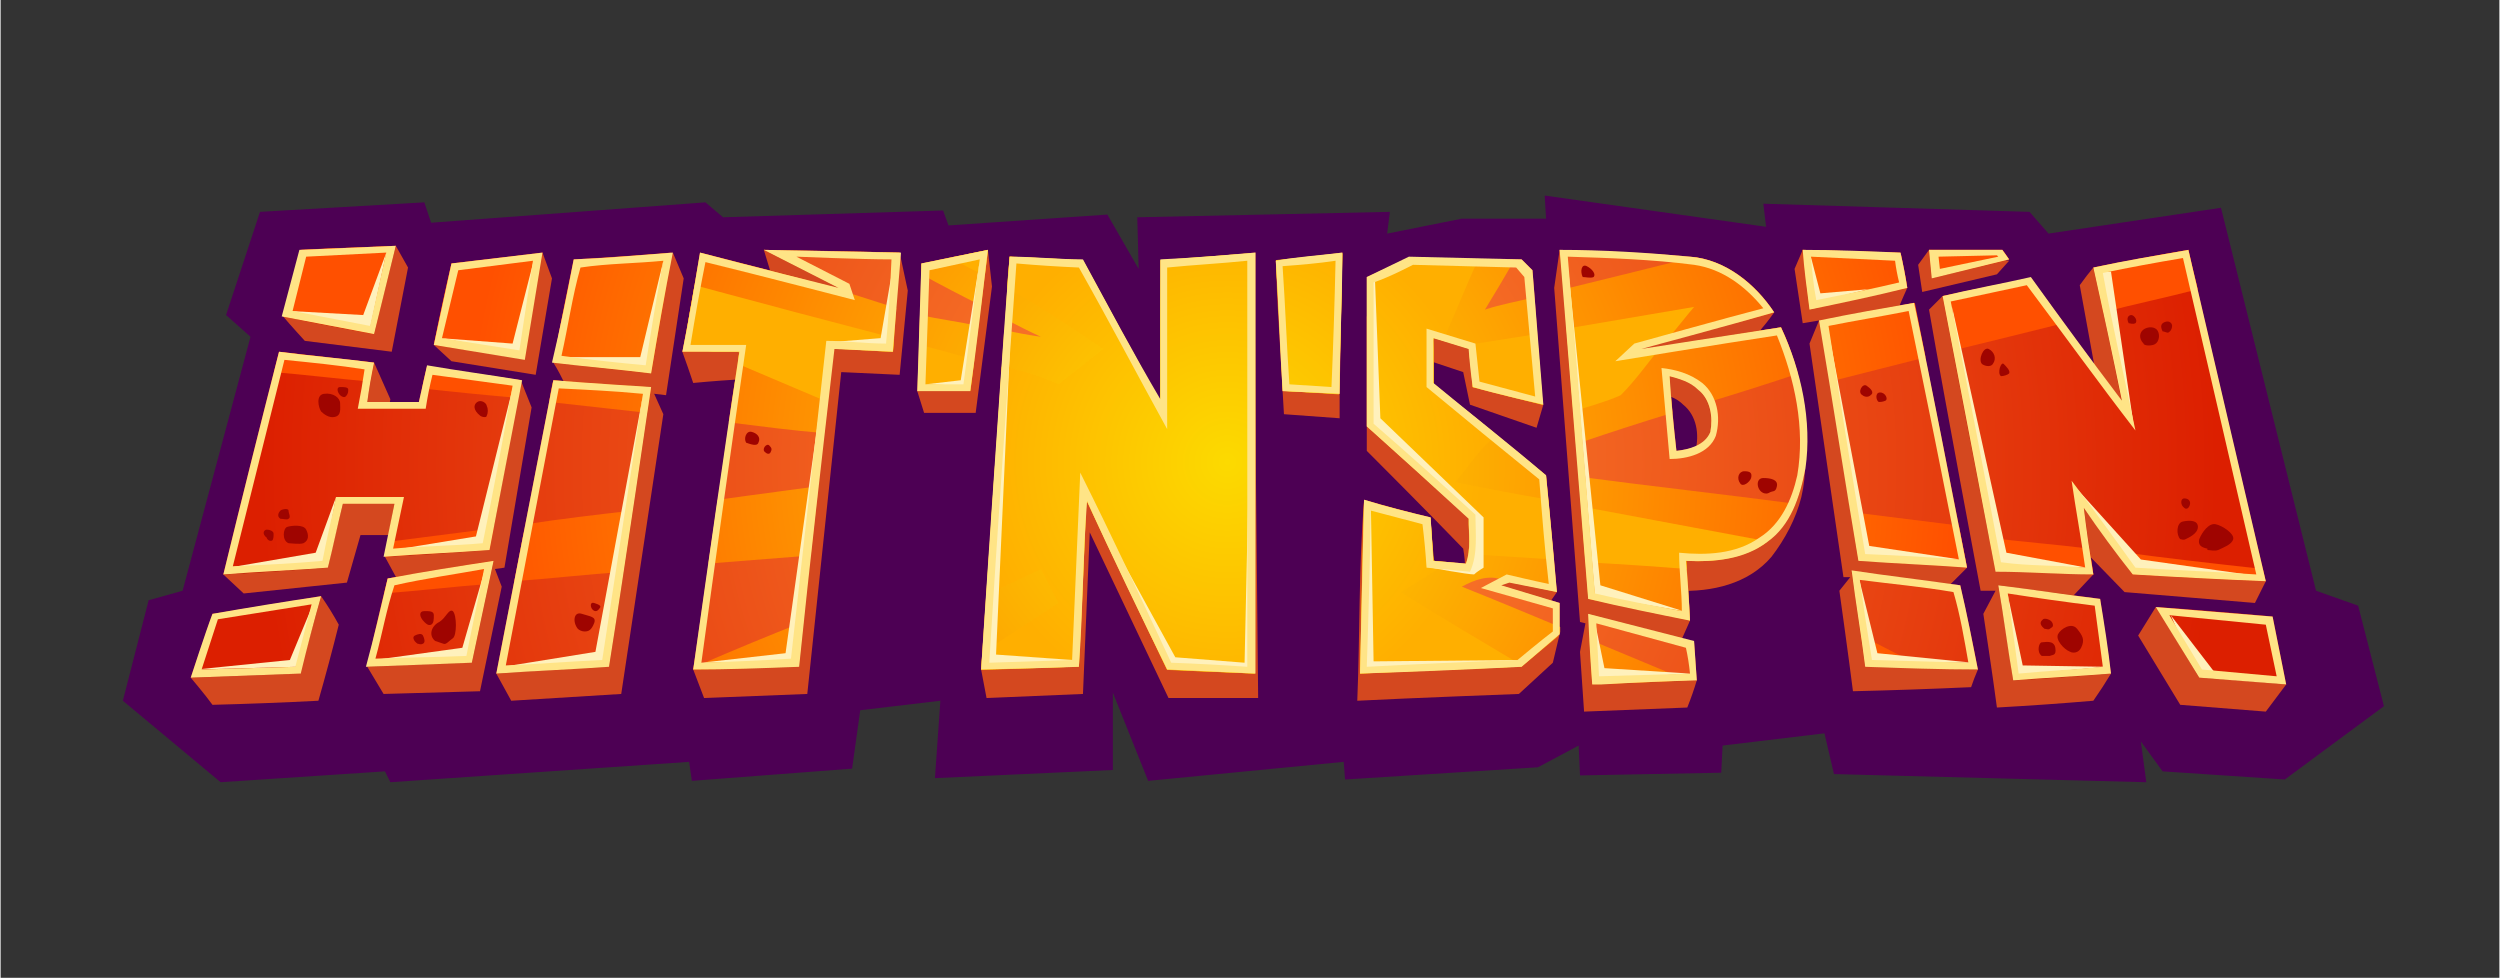 <?xml version="1.0" encoding="UTF-8"?> <svg xmlns="http://www.w3.org/2000/svg" version="1.2" viewBox="0 0 184 72" width="450" height="176"><rect x="0" y="0" width="184" height="72" fill="#333333" stroke="none"/><title>logo-web-svg</title><defs><clipPath id="cp1"><path d="m28.68 18.21l0.38-0.1 0.95 1.55-1.24 6.26-6.36-0.83c0 0-1.1-1.19-1.65-1.78 2.68-1.76 5.33-3.21 7.92-5.1zm27.52 0.19l10.04 0.23 0.53 2.8-0.53 6.21-4.31-0.25-2.53 23.73-7.6 0.25-0.83-2.03c0 0 2.8-14.47 4.12-21.44q-2.02 0.14-4.05 0.26-0.41-1.12-0.82-2.25 1.05-2.31 2.09-4.63c3.23 0.76 6.43 1.58 9.67 2.28-1.63-1.03-5.04-2.85-5.04-2.85zm16.5 0l0.27 2.73-1.16 9.31h-3.8l-0.47-1.66zm42.14-0.03c0 0 6.68 3.05 10.33 3.36q2.78 0.4 5.43 1.32c-0.72 0.91-1.48 1.8-2.32 2.61 0.71 0.39 1.55 0.6 2.16 1.16 1.98 2.77 2.93 6.39 2.12 9.74-0.4 1.62-1.15 3.16-2.2 4.45-1.69 1.95-4.4 2.57-6.87 2.49q0.46 1.09 0.91 2.19-0.39 0.92-0.78 1.83-2.46-0.63-4.92-1.24 3.1 1.92 6.22 3.84-0.34 1.01-0.67 2.02c-2.54 0.09-7.61 0.26-7.61 0.26l-0.3-4.43 0.36-2.05-0.41-0.1-1.94-24.59zm7.39 10.53q0.1 2.84 0.26 5.68c0.92-0.16 2.07-0.39 2.42-1.39 0.3-1.2 0.07-2.65-0.9-3.49-0.5-0.45-1.16-0.62-1.78-0.8zm10.44-10.53l7.76 2.86c0 0-0.49 1.05-0.75 1.58-1.89 0.25-3.78 0.56-5.67 0.82 3.59 6.06 10.81 18.16 10.81 18.16l-1.29 1.3c0 0-4.19-0.44-6.4-0.58q4.23 3.42 8.47 6.83-0.26 0.65-0.52 1.29-4.34 0.12-8.68 0.23c-0.3-2.35-1.01-7.38-1.01-7.38l0.78-0.97h-0.49l-2.52-17.18 0.77-1.68-1.25 0.18-0.58-4.06zm9.31 0l5.93 0.78-0.89 1c0 0-3.83 0.96-5.54 1.35-0.09-0.68-0.26-2.04-0.26-2.04zm-110.1 7.03l8.04-6.8 0.68 1.95-1.16 7.03-6.28-0.98zm8.79 1.3c2.93-2.68 8.81-8.08 8.81-8.08l0.82 1.94-1.26 8.58c0 0-0.34-0.04-0.88-0.1l-0.25-0.52c0 0-0.1 0.19-0.25 0.46-1.64-0.19-4.37-0.49-6-0.58q-0.49-0.85-0.99-1.7zm112.46-5.7q0.5-0.66 1-1.32c4.22 7.72 12.67 23.17 12.67 23.17l-0.78 1.55-9.57-0.78-3.59-3.62 1.27 2.32-1.58 1.66c0 0-3.17-0.39-4.92-0.45q3.9 3.04 7.79 6.07-0.64 1.03-1.29 2.05-3.54 0.24-7.08 0.5c-0.33-2.31-1.01-6.91-1.01-6.91l0.89-1.71-1.15-0.07c0 0-2.53-13.78-3.8-20.67q0.52-0.52 1.04-1.03 6.07 5.12 12.14 10.24-1.01-5.5-2.03-11zm-78.52 0.55l5.31 0.25 5.58 10.19v-10.19l6.84-0.5 0.28 30.13-6.62-0.04-5.82-12.22-0.51 11.96-7.09 0.25-0.38-2.04c0 0 0.72-2.96 0.82-4.38 0.52-7.81 1.59-23.41 1.59-23.41zm19.4 0.35l-0.1-2.71 4.66 9.86v1.76l-4.05-0.26zm6.62 1.39l2.86-1.71c0 0 5.4 0.16 8.1 0.22 0.61 2.51 2 8.03 2 8.03l-0.48 1.65-4.95-1.65-0.44-2.42-2.37-0.8c0 0-0.24 3.08 0 4.16 2.52 2.15 5.13 4.2 7.68 6.32 0.27 0.17 0.39 0.46 0.43 0.77 0.37 1.92 1.13 5.76 1.13 5.76l-0.91 1.33c0 0-2.48 0.1-3.38 0.21 1.51 0.55 4.54 1.59 4.54 1.59l-0.51 2.07-2.49 2.28c0 0-8.05 0.35-11.9 0.54 0.16-4.93 0.05-9.87 0.43-14.78q2.33 1.78 4.64 3.58c0.09 0.99 0.11 2 0.26 2.99 0.75 0.2 1.54 0.21 2.32 0.3 0.27-1.08 0.27-2.24 0.13-3.34-2.32-2.43-7.09-7.18-7.09-7.18zm-84.26 19.03l11.14-15.61 1.2 2.68c0 0-0.31 1.74-0.46 2.61 1.14-0.01 2.26 0.02 3.39 0 0.45 0.05 0.81-0.25 1.17-0.46 1.83-1.19 5.53-3.53 5.53-3.53l0.81 2.01-2.03 11.81-0.68 0.05 0.48 1.32c0 0-1.12 5.35-1.58 7.67q-3.54 0.14-7.09 0.26-0.64-1.02-1.28-2.04c2.81-2.37 5.64-4.72 8.44-7.1-1.96 0.4-5.89 1.24-5.89 1.24l-1.26-2.21 2.01-1.61h-3.79l-1.01 3.54-7.6 0.77zm31.29-13.34q0.27 0.03 0.49 0.06l0.69 1.47-3.11 20.62-8.11 0.51-1.09-2.03c0 0 6.8-12.6 10.2-18.9 0.23-0.44 0.65-1.23 0.93-1.73zm-33.61 20.9c0 0 6.37-4 9.56-6q0.67 1.07 1.35 2.14-0.76 2.81-1.51 5.61-3.93 0.14-7.86 0.27c-0.51-0.68-1.54-2.02-1.54-2.02zm143.38-3.09l1.32-2.13c0 0 4.79 2.77 7.03 4.15 0.84 0.51 2.28 1.32 2.28 1.32l0.29 0.25-1.55 2.02-6.34-0.51z"></path></clipPath><radialGradient id="g1" cx="0" cy="0" r="1" gradientUnits="userSpaceOnUse" gradientTransform="matrix(-72.109,.065,-0.065,-72.109,91.189,34.243)"><stop offset="0" stop-color="#ff8b34"></stop><stop offset="1" stop-color="#dc1f00"></stop></radialGradient><radialGradient id="g2" cx="0" cy="0" r="1" gradientUnits="userSpaceOnUse" gradientTransform="matrix(-72.109,.065,-0.065,-72.109,91.189,34.243)"><stop offset="0" stop-color="#ff8b34"></stop><stop offset="1" stop-color="#dc1f00"></stop></radialGradient><radialGradient id="g3" cx="0" cy="0" r="1" gradientUnits="userSpaceOnUse" gradientTransform="matrix(-72.109,.065,-0.065,-72.109,91.189,34.243)"><stop offset="0" stop-color="#ff8b34"></stop><stop offset="1" stop-color="#dc1f00"></stop></radialGradient><radialGradient id="g4" cx="0" cy="0" r="1" gradientUnits="userSpaceOnUse" gradientTransform="matrix(-72.109,.065,-0.065,-72.109,91.189,34.243)"><stop offset="0" stop-color="#ff8b34"></stop><stop offset="1" stop-color="#dc1f00"></stop></radialGradient><radialGradient id="g5" cx="0" cy="0" r="1" gradientUnits="userSpaceOnUse" gradientTransform="matrix(-72.109,.065,-0.065,-72.109,91.189,34.243)"><stop offset="0" stop-color="#ff8b34"></stop><stop offset="1" stop-color="#dc1f00"></stop></radialGradient><radialGradient id="g6" cx="0" cy="0" r="1" gradientUnits="userSpaceOnUse" gradientTransform="matrix(-72.109,.065,-0.065,-72.109,91.189,34.243)"><stop offset="0" stop-color="#ff8b34"></stop><stop offset="1" stop-color="#dc1f00"></stop></radialGradient><radialGradient id="g7" cx="0" cy="0" r="1" gradientUnits="userSpaceOnUse" gradientTransform="matrix(-72.109,.065,-0.065,-72.109,91.189,34.243)"><stop offset="0" stop-color="#ff8b34"></stop><stop offset="1" stop-color="#dc1f00"></stop></radialGradient><radialGradient id="g8" cx="0" cy="0" r="1" gradientUnits="userSpaceOnUse" gradientTransform="matrix(-72.109,.065,-0.065,-72.109,91.189,34.243)"><stop offset="0" stop-color="#ff8b34"></stop><stop offset="1" stop-color="#dc1f00"></stop></radialGradient><radialGradient id="g9" cx="0" cy="0" r="1" gradientUnits="userSpaceOnUse" gradientTransform="matrix(-72.109,.065,-0.065,-72.109,91.189,34.243)"><stop offset="0" stop-color="#ff8b34"></stop><stop offset="1" stop-color="#dc1f00"></stop></radialGradient><radialGradient id="g10" cx="0" cy="0" r="1" gradientUnits="userSpaceOnUse" gradientTransform="matrix(-72.109,.065,-0.065,-72.109,91.189,34.243)"><stop offset="0" stop-color="#ff8b34"></stop><stop offset="1" stop-color="#dc1f00"></stop></radialGradient><radialGradient id="g11" cx="0" cy="0" r="1" gradientUnits="userSpaceOnUse" gradientTransform="matrix(-72.109,.065,-0.065,-72.109,91.189,34.243)"><stop offset="0" stop-color="#ff8b34"></stop><stop offset="1" stop-color="#dc1f00"></stop></radialGradient><radialGradient id="g12" cx="0" cy="0" r="1" gradientUnits="userSpaceOnUse" gradientTransform="matrix(-72.109,.065,-0.065,-72.109,91.189,34.243)"><stop offset="0" stop-color="#ff8b34"></stop><stop offset="1" stop-color="#dc1f00"></stop></radialGradient><radialGradient id="g13" cx="0" cy="0" r="1" gradientUnits="userSpaceOnUse" gradientTransform="matrix(-72.109,.065,-0.065,-72.109,91.189,34.243)"><stop offset="0" stop-color="#ff8b34"></stop><stop offset="1" stop-color="#dc1f00"></stop></radialGradient><radialGradient id="g14" cx="0" cy="0" r="1" gradientUnits="userSpaceOnUse" gradientTransform="matrix(-72.109,.065,-0.065,-72.109,91.189,34.243)"><stop offset="0" stop-color="#ff8b34"></stop><stop offset="1" stop-color="#dc1f00"></stop></radialGradient><radialGradient id="g15" cx="0" cy="0" r="1" gradientUnits="userSpaceOnUse" gradientTransform="matrix(-72.109,.065,-0.065,-72.109,91.189,34.243)"><stop offset="0" stop-color="#ff8b34"></stop><stop offset="1" stop-color="#dc1f00"></stop></radialGradient><radialGradient id="g16" cx="0" cy="0" r="1" gradientUnits="userSpaceOnUse" gradientTransform="matrix(-72.109,.065,-0.065,-72.109,91.189,34.243)"><stop offset="0" stop-color="#ff8b34"></stop><stop offset="1" stop-color="#dc1f00"></stop></radialGradient><radialGradient id="g17" cx="0" cy="0" r="1" gradientUnits="userSpaceOnUse" gradientTransform="matrix(-72.109,.065,-0.065,-72.109,91.189,34.243)"><stop offset="0" stop-color="#ff8b34"></stop><stop offset="1" stop-color="#dc1f00"></stop></radialGradient><radialGradient id="g18" cx="0" cy="0" r="1" gradientUnits="userSpaceOnUse" gradientTransform="matrix(-72.109,.065,-0.065,-72.109,91.189,34.243)"><stop offset="0" stop-color="#ff8b34"></stop><stop offset="1" stop-color="#dc1f00"></stop></radialGradient><radialGradient id="g19" cx="0" cy="0" r="1" gradientUnits="userSpaceOnUse" gradientTransform="matrix(-72.109,.065,-0.065,-72.109,91.189,34.243)"><stop offset="0" stop-color="#ff8b34"></stop><stop offset="1" stop-color="#dc1f00"></stop></radialGradient><radialGradient id="g20" cx="0" cy="0" r="1" gradientUnits="userSpaceOnUse" gradientTransform="matrix(-72.109,.065,-0.065,-72.109,91.189,34.243)"><stop offset="0" stop-color="#ff8b34"></stop><stop offset="1" stop-color="#dc1f00"></stop></radialGradient><radialGradient id="g21" cx="0" cy="0" r="1" gradientUnits="userSpaceOnUse" gradientTransform="matrix(-72.109,.065,-0.065,-72.109,91.189,34.243)"><stop offset="0" stop-color="#ff8b34"></stop><stop offset="1" stop-color="#dc1f00"></stop></radialGradient><clipPath id="cp2"><path d="m29.06 18.11c0 0-1.06 4.34-1.58 6.5q-3.36-0.64-6.72-1.3c0.43-1.65 1.3-4.94 1.3-4.94zm27.14 0.29c0 0 6.68 0.13 10.05 0.23q-0.26 3.64-0.53 7.29-2.19-0.13-4.38-0.26-1.3 11.71-2.59 23.41-3.88 0.14-7.76 0.27 1.69-11.71 3.37-23.42-2.07 0-4.14 0c0.43-2.43 1.3-7.29 1.3-7.29l10.2 2.6zm11.6 1.02q2.45-0.53 4.91-1.05-0.64 5.21-1.29 10.41-1.94 0-3.88 0 0.14-4.68 0.26-9.36zm47.04-1.05c3.2 0.1 6.39 0.21 9.58 0.53 2.58 0.24 4.82 1.99 6.19 4.15-2.4 0.65-8.98 2.18-8.98 2.18l-1.07 0.59c0 0 7.28-1.22 10.56-1.73 1.46 3.33 2.31 7.06 1.71 10.69-0.37 1.93-1.14 3.96-2.78 5.14-1.69 1.23-3.88 1.5-5.91 1.37q0.14 2.2 0.26 4.4-3.74-0.78-7.48-1.55-1.05-12.89-2.08-25.77zm8.02 9.34q0.24 2.76 0.52 5.51c0.91-0.1 2-0.34 2.43-1.26 0.43-1.23 0.04-2.79-1.06-3.54-0.56-0.4-1.24-0.57-1.89-0.71zm9.81-9.34q3.62 0.13 7.24 0.26 0.26 1.3 0.52 2.6-3.62 0.78-7.23 1.56-0.27-2.21-0.53-4.42zm9.31 0q2.71 0 5.43 0 0.25 0.39 0.5 0.77c-1.89 0.46-3.78 0.87-5.67 1.31q-0.13-1.04-0.26-2.08zm12.15 1.3q3.49-0.65 6.98-1.3 2.84 12.23 5.68 24.46-4.91-0.26-9.82-0.52-1.81-2.47-3.62-4.94 0.38 2.47 0.78 4.94-3.62-0.13-7.24-0.26-1.94-10.15-3.88-20.3 3.23-0.65 6.46-1.3 3.36 4.55 6.72 9.11-1.03-4.95-2.06-9.89zm-120.96-0.26q3.36-0.39 6.72-0.78-0.65 3.9-1.29 7.81-3.37-0.52-6.72-1.04 0.64-3 1.29-5.99zm9.05-0.26q3.61-0.26 7.23-0.52-0.77 4.42-1.55 8.85-3.62-0.39-7.23-0.79 0.76-3.77 1.55-7.54zm43.16 0q3.49-0.26 6.97-0.52 0.01 15.49 0 30.97-3.23-0.13-6.46-0.27-2.97-6.24-5.94-12.49-0.26 6.12-0.52 12.24c-2.41 0.09-7.23 0.26-7.23 0.26 0 0 1.37-20.3 2.07-30.45q2.71 0.13 5.42 0.26 2.85 5.21 5.69 10.42 0-5.21 0-10.42zm8.53 0q2.45-0.26 4.91-0.52-0.13 5.2-0.27 10.41-2.06-0.13-4.12-0.26-0.27-4.81-0.52-9.63zm6.72 1.29l3.06-1.45c0 0 5.92 0.08 8.31 0.16q0.38 0.39 0.77 0.78 0.39 4.95 0.78 9.89-2.59-0.65-5.17-1.31-0.13-1.43-0.26-2.85-1.29-0.4-2.58-0.78-0.01 1.69 0 3.38 4.13 3.38 8.26 6.76c0.27 2.87 0.78 8.59 0.78 8.59l-3.52-0.71-0.58 0.19 4.36 1.3c0 0 0 1.56 0 2.34q-1.42 1.18-2.84 2.35-5.95 0.26-11.89 0.52 0.13-6.38 0.26-12.75 2.45 0.65 4.91 1.3 0.12 1.56 0.26 3.12 1.16 0.13 2.33 0.27c0.44-1.08 0.19-2.26 0.25-3.39q-3.75-3.39-7.49-6.77c0-3.65 0-10.94 0-10.94zm33.34 3.14q3.49-0.66 6.98-1.3 1.93 9.75 3.87 19.51-4.01-0.26-8.01-0.52-1.42-8.85-2.84-17.69zm-113.46 2.34q3.48 0.39 6.97 0.78-0.26 1.43-0.52 2.86 1.94 0 3.88 0 0.26-1.3 0.52-2.6 3.49 0.52 6.98 1.04-1.17 6.24-2.33 12.48-3.87 0.28-7.75 0.53 0.39-1.95 0.77-3.9-1.93 0-3.87 0-0.52 2.34-1.04 4.68-3.88 0.26-7.75 0.52 2.06-8.2 4.14-16.39zm20.16 2.08q3.61 0.26 7.23 0.52-1.55 10.28-3.1 20.56-4.14 0.26-8.27 0.52 2.06-10.8 4.14-21.6zm-12.16 14.58q3.88-0.66 7.76-1.31-0.77 3.78-1.56 7.55-3.87 0.13-7.75 0.25 0.79-3.24 1.55-6.49zm107.78-0.53q4.01 0.52 8.01 1.04 0.65 3.12 1.3 6.25-4.14-0.13-8.27-0.27-0.52-3.51-1.04-7.02zm10.86 1.04q3.75 0.52 7.5 1.05 0.38 2.73 0.77 5.46-3.62 0.26-7.24 0.52-0.52-3.51-1.03-7.03zm-131.55 2.08l8-1.29-1.55 5.72-8.01 0.27zm143.18-0.51q4.26 0.38 8.53 0.78 0.52 2.47 1.03 4.94-3.23-0.26-6.46-0.52-1.55-2.6-3.1-5.2zm-41.87 0.52q3.88 1.03 7.75 2.09 0.13 1.42 0.26 2.85c-2.41 0.09-4.83 0.14-7.24 0.26h-0.51q-0.13-2.6-0.26-5.2z"></path></clipPath><radialGradient id="g22" cx="0" cy="0" r="1" gradientUnits="userSpaceOnUse" gradientTransform="matrix(-54.955,-1.562,1.562,-54.955,89.252,34.308)"><stop offset="0" stop-color="#ffc700"></stop><stop offset=".179" stop-color="#fdc601"></stop><stop offset="1" stop-color="#ff5000"></stop></radialGradient><radialGradient id="g23" cx="0" cy="0" r="1" gradientUnits="userSpaceOnUse" gradientTransform="matrix(-54.955,-1.562,1.562,-54.955,89.252,34.308)"><stop offset="0" stop-color="#ffc700"></stop><stop offset=".179" stop-color="#fdc601"></stop><stop offset="1" stop-color="#ff5000"></stop></radialGradient><radialGradient id="g24" cx="0" cy="0" r="1" gradientUnits="userSpaceOnUse" gradientTransform="matrix(-54.955,-1.562,1.562,-54.955,89.252,34.308)"><stop offset="0" stop-color="#ffc700"></stop><stop offset=".179" stop-color="#fdc601"></stop><stop offset="1" stop-color="#ff5000"></stop></radialGradient><radialGradient id="g25" cx="0" cy="0" r="1" gradientUnits="userSpaceOnUse" gradientTransform="matrix(-54.955,-1.562,1.562,-54.955,89.252,34.308)"><stop offset="0" stop-color="#ffc700"></stop><stop offset=".179" stop-color="#fdc601"></stop><stop offset="1" stop-color="#ff5000"></stop></radialGradient><radialGradient id="g26" cx="0" cy="0" r="1" gradientUnits="userSpaceOnUse" gradientTransform="matrix(-54.955,-1.562,1.562,-54.955,89.252,34.308)"><stop offset="0" stop-color="#ffc700"></stop><stop offset=".179" stop-color="#fdc601"></stop><stop offset="1" stop-color="#ff5000"></stop></radialGradient><radialGradient id="g27" cx="0" cy="0" r="1" gradientUnits="userSpaceOnUse" gradientTransform="matrix(-54.955,-1.562,1.562,-54.955,89.252,34.308)"><stop offset="0" stop-color="#ffc700"></stop><stop offset=".179" stop-color="#fdc601"></stop><stop offset="1" stop-color="#ff5000"></stop></radialGradient><radialGradient id="g28" cx="0" cy="0" r="1" gradientUnits="userSpaceOnUse" gradientTransform="matrix(-54.955,-1.562,1.562,-54.955,89.252,34.308)"><stop offset="0" stop-color="#ffc700"></stop><stop offset=".179" stop-color="#fdc601"></stop><stop offset="1" stop-color="#ff5000"></stop></radialGradient><radialGradient id="g29" cx="0" cy="0" r="1" gradientUnits="userSpaceOnUse" gradientTransform="matrix(-54.955,-1.562,1.562,-54.955,89.252,34.308)"><stop offset="0" stop-color="#ffc700"></stop><stop offset=".179" stop-color="#fdc601"></stop><stop offset="1" stop-color="#ff5000"></stop></radialGradient><radialGradient id="g30" cx="0" cy="0" r="1" gradientUnits="userSpaceOnUse" gradientTransform="matrix(-54.955,-1.562,1.562,-54.955,89.252,34.308)"><stop offset="0" stop-color="#ffc700"></stop><stop offset=".179" stop-color="#fdc601"></stop><stop offset="1" stop-color="#ff5000"></stop></radialGradient><radialGradient id="g31" cx="0" cy="0" r="1" gradientUnits="userSpaceOnUse" gradientTransform="matrix(-54.955,-1.562,1.562,-54.955,89.252,34.308)"><stop offset="0" stop-color="#ffc700"></stop><stop offset=".179" stop-color="#fdc601"></stop><stop offset="1" stop-color="#ff5000"></stop></radialGradient><radialGradient id="g32" cx="0" cy="0" r="1" gradientUnits="userSpaceOnUse" gradientTransform="matrix(-54.955,-1.562,1.562,-54.955,89.252,34.308)"><stop offset="0" stop-color="#ffc700"></stop><stop offset=".179" stop-color="#fdc601"></stop><stop offset="1" stop-color="#ff5000"></stop></radialGradient><radialGradient id="g33" cx="0" cy="0" r="1" gradientUnits="userSpaceOnUse" gradientTransform="matrix(-54.955,-1.562,1.562,-54.955,89.252,34.308)"><stop offset="0" stop-color="#ffc700"></stop><stop offset=".179" stop-color="#fdc601"></stop><stop offset="1" stop-color="#ff5000"></stop></radialGradient><radialGradient id="g34" cx="0" cy="0" r="1" gradientUnits="userSpaceOnUse" gradientTransform="matrix(-54.955,-1.562,1.562,-54.955,89.252,34.308)"><stop offset="0" stop-color="#ffc700"></stop><stop offset=".179" stop-color="#fdc601"></stop><stop offset="1" stop-color="#ff5000"></stop></radialGradient><radialGradient id="g35" cx="0" cy="0" r="1" gradientUnits="userSpaceOnUse" gradientTransform="matrix(-54.955,-1.562,1.562,-54.955,89.252,34.308)"><stop offset="0" stop-color="#ffc700"></stop><stop offset=".179" stop-color="#fdc601"></stop><stop offset="1" stop-color="#ff5000"></stop></radialGradient><radialGradient id="g36" cx="0" cy="0" r="1" gradientUnits="userSpaceOnUse" gradientTransform="matrix(-54.955,-1.562,1.562,-54.955,89.252,34.308)"><stop offset="0" stop-color="#ffc700"></stop><stop offset=".179" stop-color="#fdc601"></stop><stop offset="1" stop-color="#ff5000"></stop></radialGradient><radialGradient id="g37" cx="0" cy="0" r="1" gradientUnits="userSpaceOnUse" gradientTransform="matrix(-54.955,-1.562,1.562,-54.955,89.252,34.308)"><stop offset="0" stop-color="#ffc700"></stop><stop offset=".179" stop-color="#fdc601"></stop><stop offset="1" stop-color="#ff5000"></stop></radialGradient><radialGradient id="g38" cx="0" cy="0" r="1" gradientUnits="userSpaceOnUse" gradientTransform="matrix(-54.955,-1.562,1.562,-54.955,89.252,34.308)"><stop offset="0" stop-color="#ffc700"></stop><stop offset=".179" stop-color="#fdc601"></stop><stop offset="1" stop-color="#ff5000"></stop></radialGradient><radialGradient id="g39" cx="0" cy="0" r="1" gradientUnits="userSpaceOnUse" gradientTransform="matrix(-54.955,-1.562,1.562,-54.955,89.252,34.308)"><stop offset="0" stop-color="#ffc700"></stop><stop offset=".179" stop-color="#fdc601"></stop><stop offset="1" stop-color="#ff5000"></stop></radialGradient><radialGradient id="g40" cx="0" cy="0" r="1" gradientUnits="userSpaceOnUse" gradientTransform="matrix(-54.955,-1.562,1.562,-54.955,89.252,34.308)"><stop offset="0" stop-color="#ffc700"></stop><stop offset=".179" stop-color="#fdc601"></stop><stop offset="1" stop-color="#ff5000"></stop></radialGradient><radialGradient id="g41" cx="0" cy="0" r="1" gradientUnits="userSpaceOnUse" gradientTransform="matrix(-54.955,-1.562,1.562,-54.955,89.252,34.308)"><stop offset="0" stop-color="#ffc700"></stop><stop offset=".179" stop-color="#fdc601"></stop><stop offset="1" stop-color="#ff5000"></stop></radialGradient><radialGradient id="g42" cx="0" cy="0" r="1" gradientUnits="userSpaceOnUse" gradientTransform="matrix(-54.955,-1.562,1.562,-54.955,89.252,34.308)"><stop offset="0" stop-color="#ffc700"></stop><stop offset=".179" stop-color="#fdc601"></stop><stop offset="1" stop-color="#ff5000"></stop></radialGradient><radialGradient id="g43" cx="0" cy="0" r="1" gradientUnits="userSpaceOnUse" gradientTransform="matrix(-54.955,-1.562,1.562,-54.955,89.252,34.308)"><stop offset="0" stop-color="#ffc700"></stop><stop offset=".179" stop-color="#fdc601"></stop><stop offset="1" stop-color="#ff5000"></stop></radialGradient><radialGradient id="g44" cx="0" cy="0" r="1" gradientUnits="userSpaceOnUse" gradientTransform="matrix(-54.955,-1.562,1.562,-54.955,89.252,34.308)"><stop offset="0" stop-color="#ffc700"></stop><stop offset=".179" stop-color="#fdc601"></stop><stop offset="1" stop-color="#ff5000"></stop></radialGradient><radialGradient id="g45" cx="0" cy="0" r="1" gradientUnits="userSpaceOnUse" gradientTransform="matrix(-54.955,-1.562,1.562,-54.955,89.252,34.308)"><stop offset="0" stop-color="#ffc700"></stop><stop offset=".179" stop-color="#fdc601"></stop><stop offset="1" stop-color="#ff5000"></stop></radialGradient><radialGradient id="g46" cx="0" cy="0" r="1" gradientUnits="userSpaceOnUse" gradientTransform="matrix(-54.955,-1.562,1.562,-54.955,89.252,34.308)"><stop offset="0" stop-color="#ffc700"></stop><stop offset=".179" stop-color="#fdc601"></stop><stop offset="1" stop-color="#ff5000"></stop></radialGradient><radialGradient id="g47" cx="0" cy="0" r="1" gradientUnits="userSpaceOnUse" gradientTransform="matrix(-54.955,-1.562,1.562,-54.955,89.252,34.308)"><stop offset="0" stop-color="#ffc700"></stop><stop offset=".179" stop-color="#fdc601"></stop><stop offset="1" stop-color="#ff5000"></stop></radialGradient><radialGradient id="g48" cx="0" cy="0" r="1" gradientUnits="userSpaceOnUse" gradientTransform="matrix(-54.955,-1.562,1.562,-54.955,89.252,34.308)"><stop offset="0" stop-color="#ffc700"></stop><stop offset=".179" stop-color="#fdc601"></stop><stop offset="1" stop-color="#ff5000"></stop></radialGradient><radialGradient id="g49" cx="0" cy="0" r="1" gradientUnits="userSpaceOnUse" gradientTransform="matrix(-54.955,-1.562,1.562,-54.955,89.252,34.308)"><stop offset="0" stop-color="#ffc700"></stop><stop offset=".179" stop-color="#fdc601"></stop><stop offset="1" stop-color="#ff5000"></stop></radialGradient><radialGradient id="g50" cx="0" cy="0" r="1" gradientUnits="userSpaceOnUse" gradientTransform="matrix(-54.955,-1.562,1.562,-54.955,89.252,34.308)"><stop offset="0" stop-color="#ffc700"></stop><stop offset=".179" stop-color="#fdc601"></stop><stop offset="1" stop-color="#ff5000"></stop></radialGradient><radialGradient id="g51" cx="0" cy="0" r="1" gradientUnits="userSpaceOnUse" gradientTransform="matrix(-54.955,-1.562,1.562,-54.955,89.252,34.308)"><stop offset="0" stop-color="#ffc700"></stop><stop offset=".179" stop-color="#fdc601"></stop><stop offset="1" stop-color="#ff5000"></stop></radialGradient><radialGradient id="g52" cx="0" cy="0" r="1" gradientUnits="userSpaceOnUse" gradientTransform="matrix(-0.014,18.836,-18.836,-0.014,90.332,34.034)"><stop offset="0" stop-color="#fcda00"></stop><stop offset="1" stop-color="#ffaf00"></stop></radialGradient><radialGradient id="g53" cx="0" cy="0" r="1" gradientUnits="userSpaceOnUse" gradientTransform="matrix(-0.014,18.836,-18.836,-0.014,90.332,34.034)"><stop offset="0" stop-color="#fcda00"></stop><stop offset="1" stop-color="#ffaf00"></stop></radialGradient><radialGradient id="g54" cx="0" cy="0" r="1" gradientUnits="userSpaceOnUse" gradientTransform="matrix(-0.014,18.836,-18.836,-0.014,90.332,34.034)"><stop offset="0" stop-color="#fcda00"></stop><stop offset="1" stop-color="#ffaf00"></stop></radialGradient><radialGradient id="g55" cx="0" cy="0" r="1" gradientUnits="userSpaceOnUse" gradientTransform="matrix(-0.014,18.836,-18.836,-0.014,90.332,34.034)"><stop offset="0" stop-color="#fcda00"></stop><stop offset="1" stop-color="#ffaf00"></stop></radialGradient><radialGradient id="g56" cx="0" cy="0" r="1" gradientUnits="userSpaceOnUse" gradientTransform="matrix(-0.014,18.836,-18.836,-0.014,90.332,34.034)"><stop offset="0" stop-color="#fcda00"></stop><stop offset="1" stop-color="#ffaf00"></stop></radialGradient><radialGradient id="g57" cx="0" cy="0" r="1" gradientUnits="userSpaceOnUse" gradientTransform="matrix(-0.014,18.836,-18.836,-0.014,90.332,34.034)"><stop offset="0" stop-color="#fcda00"></stop><stop offset="1" stop-color="#ffaf00"></stop></radialGradient><radialGradient id="g58" cx="0" cy="0" r="1" gradientUnits="userSpaceOnUse" gradientTransform="matrix(-0.014,18.836,-18.836,-0.014,90.332,34.034)"><stop offset="0" stop-color="#fcda00"></stop><stop offset="1" stop-color="#ffaf00"></stop></radialGradient><radialGradient id="g59" cx="0" cy="0" r="1" gradientUnits="userSpaceOnUse" gradientTransform="matrix(-0.014,18.836,-18.836,-0.014,90.332,34.034)"><stop offset="0" stop-color="#fcda00"></stop><stop offset="1" stop-color="#ffaf00"></stop></radialGradient><radialGradient id="g60" cx="0" cy="0" r="1" gradientUnits="userSpaceOnUse" gradientTransform="matrix(-0.014,18.836,-18.836,-0.014,90.332,34.034)"><stop offset="0" stop-color="#fcda00"></stop><stop offset="1" stop-color="#ffaf00"></stop></radialGradient><radialGradient id="g61" cx="0" cy="0" r="1" gradientUnits="userSpaceOnUse" gradientTransform="matrix(-0.014,18.836,-18.836,-0.014,90.332,34.034)"><stop offset="0" stop-color="#fcda00"></stop><stop offset="1" stop-color="#ffaf00"></stop></radialGradient></defs><style> .s0 { fill: #4d0054 } .s1 { fill: #d4481f } .s2 { fill: #8f290b } .s3 { fill: url(#g1) } .s4 { fill: url(#g2) } .s5 { fill: url(#g3) } .s6 { fill: url(#g4) } .s7 { fill: url(#g5) } .s8 { fill: url(#g6) } .s9 { fill: url(#g7) } .s10 { fill: url(#g8) } .s11 { fill: url(#g9) } .s12 { fill: url(#g10) } .s13 { fill: url(#g11) } .s14 { fill: url(#g12) } .s15 { fill: url(#g13) } .s16 { fill: url(#g14) } .s17 { fill: url(#g15) } .s18 { fill: url(#g16) } .s19 { fill: url(#g17) } .s20 { fill: url(#g18) } .s21 { fill: url(#g19) } .s22 { fill: url(#g20) } .s23 { fill: url(#g21) } .s24 { fill: url(#g22) } .s25 { fill: url(#g23) } .s26 { fill: url(#g24) } .s27 { fill: url(#g25) } .s28 { fill: url(#g26) } .s29 { fill: url(#g27) } .s30 { fill: url(#g28) } .s31 { fill: url(#g29) } .s32 { fill: url(#g30) } .s33 { fill: url(#g31) } .s34 { fill: url(#g32) } .s35 { fill: url(#g33) } .s36 { fill: url(#g34) } .s37 { fill: url(#g35) } .s38 { fill: url(#g36) } .s39 { fill: url(#g37) } .s40 { fill: url(#g38) } .s41 { fill: url(#g39) } .s42 { fill: url(#g40) } .s43 { fill: url(#g41) } .s44 { fill: url(#g42) } .s45 { fill: url(#g43) } .s46 { fill: url(#g44) } .s47 { fill: url(#g45) } .s48 { fill: url(#g46) } .s49 { fill: url(#g47) } .s50 { fill: url(#g48) } .s51 { fill: url(#g49) } .s52 { fill: url(#g50) } .s53 { fill: url(#g51) } .s54 { fill: url(#g52) } .s55 { fill: url(#g53) } .s56 { fill: url(#g54) } .s57 { fill: url(#g55) } .s58 { fill: url(#g56) } .s59 { fill: url(#g57) } .s60 { fill: url(#g58) } .s61 { fill: url(#g59) } .s62 { fill: url(#g60) } .s63 { fill: url(#g61) } .s64 { fill: #fff1bc } .s65 { fill: #ffe486 } .s66 { fill: #9f0400 } </style><path id="Layer" class="s0" d="m113.7 14.4l16.3 2.3-0.2-1.7 19.6 0.6 1.4 1.6 12.7-1.9 7 28.2 3.1 1.1 1.9 7.4-7.3 5.4-9-0.6-1.6-2.2 0.4 3-23-0.6-0.7-3-7.5 0.9-0.1 2-10.4 0.2-0.1-2.2-3 1.6-14.2 0.9-0.1-1.3-14.4 1.4-2.6-6.5v5.7l-13.1 0.6 0.4-5.7-5.9 0.7-0.6 4.3-11.8 0.9-0.2-1.4-22 1.5-0.4-0.8-12.1 0.8-7.2-6 1.9-7.4 2.5-0.7 5-18.7-1.8-1.6 2.5-7.6 12.1-0.7 0.5 1.5 20.2-1.5 1.3 1.1 16.2-0.5 0.4 1.1 11.7-0.8 2.3 4-0.1-3.8 18.6-0.4-0.2 1.6 5.5-1.1h6.2z"></path><path id="Layer" class="s1" d="m28.7 18.2l0.4-0.1 0.9 1.6-1.2 6.2-6.4-0.8c0 0-1.1-1.2-1.6-1.8 2.6-1.7 5.3-3.2 7.9-5.1z"></path><path id="Layer" class="s1" d="m56.2 18.4l10 0.2 0.6 2.8-0.6 6.2-4.3-0.2-2.5 23.7-7.6 0.3-0.8-2.1c0 0 2.8-14.4 4.1-21.4q-2 0.1-4.1 0.3-0.4-1.2-0.8-2.3 1.1-2.3 2.1-4.6c3.2 0.7 6.4 1.6 9.7 2.3-1.7-1.1-5.1-2.9-5.1-2.9z"></path><path id="Layer" class="s1" d="m72.7 18.4l0.3 2.7-1.2 9.3h-3.8l-0.5-1.6z"></path><path id="Layer" fill-rule="evenodd" class="s1" d="m114.8 18.4c0 0 6.7 3 10.4 3.3q2.8 0.4 5.4 1.3c-0.7 1-1.5 1.9-2.3 2.7 0.7 0.4 1.5 0.6 2.1 1.1 2 2.8 3 6.4 2.2 9.8-0.4 1.6-1.2 3.1-2.2 4.4-1.7 2-4.4 2.6-6.9 2.5q0.4 1.1 0.9 2.2-0.4 0.9-0.8 1.8-2.4-0.6-4.9-1.2 3.1 1.9 6.2 3.8-0.3 1-0.7 2c-2.5 0.1-7.6 0.3-7.6 0.3l-0.3-4.4 0.4-2.1-0.4-0.1-1.9-24.6zm7.3 10.6q0.1 2.8 0.3 5.6c0.9-0.1 2.1-0.4 2.4-1.4 0.3-1.2 0.1-2.6-0.9-3.4-0.5-0.5-1.1-0.7-1.8-0.8z"></path><path id="Layer" class="s1" d="m132.7 18.4l7.7 2.8c0 0-0.5 1.1-0.7 1.6-1.9 0.3-3.8 0.6-5.7 0.8 3.6 6.1 10.8 18.2 10.8 18.2l-1.3 1.3c0 0-4.2-0.4-6.4-0.6q4.3 3.4 8.5 6.8-0.3 0.7-0.5 1.3-4.4 0.2-8.7 0.3c-0.3-2.4-1-7.4-1-7.4l0.8-1h-0.5l-2.5-17.2 0.7-1.7-1.2 0.2-0.6-4z"></path><path id="Layer" class="s1" d="m142 18.4l5.9 0.8-0.9 1c0 0-3.8 0.9-5.5 1.3-0.1-0.7-0.3-2-0.3-2z"></path><path id="Layer" class="s1" d="m31.9 25.4l8-6.8 0.7 1.9-1.2 7.1-6.2-1z"></path><path id="Layer" class="s1" d="m40.7 26.7c2.9-2.7 8.8-8.1 8.8-8.1l0.8 1.9-1.3 8.6c0 0-4.9-0.6-7.4-0.7q-0.4-0.9-0.9-1.7z"></path><path id="Layer" class="s1" d="m153.1 21q0.5-0.7 1-1.3c4.2 7.7 12.7 23.1 12.7 23.1l-0.8 1.6-9.6-0.8-3.5-3.6 1.2 2.3-1.6 1.7c0 0-3.1-0.4-4.9-0.5q3.9 3.1 7.8 6.1-0.6 1-1.3 2-3.5 0.3-7.1 0.5c-0.3-2.3-1-6.9-1-6.9l0.9-1.7h-1.1c0 0-2.6-13.8-3.8-20.7q0.5-0.5 1-1 6.1 5.1 12.1 10.2-1-5.5-2-11z"></path><path id="Layer" class="s1" d="m74.6 21.5l5.3 0.3 5.6 10.2v-10.2l6.8-0.5 0.3 30.1h-6.6l-5.8-12.2-0.5 11.9-7.1 0.3-0.4-2.1c0 0 0.7-2.9 0.8-4.4 0.5-7.8 1.6-23.4 1.6-23.4z"></path><path id="Layer" class="s1" d="m94 21.9l-0.1-2.7 4.7 9.8v1.8l-4.1-0.3z"></path><path id="Layer" class="s1" d="m100.6 23.3l2.9-1.7c0 0 5.4 0.1 8.1 0.2 0.6 2.5 2 8 2 8l-0.5 1.7-4.9-1.7-0.5-2.4-2.4-0.8c0 0-0.2 3.1 0 4.2 2.6 2.1 5.2 4.2 7.7 6.3 0.3 0.2 0.4 0.4 0.5 0.7 0.3 2 1.1 5.8 1.1 5.8l-0.9 1.3c0 0-2.5 0.1-3.4 0.3 1.5 0.5 4.5 1.5 4.5 1.5l-0.5 2.1-2.5 2.3c0 0-8 0.3-11.9 0.5 0.2-4.9 0.1-9.8 0.5-14.8q2.3 1.8 4.6 3.6c0.1 1 0.1 2 0.3 3 0.7 0.2 1.5 0.2 2.3 0.3 0.3-1.1 0.3-2.2 0.1-3.3-2.3-2.4-7.1-7.2-7.1-7.2z"></path><path id="Layer" class="s1" d="m16.4 42.3l11.1-15.6 1.2 2.7c0 0-0.3 1.7-0.5 2.6 1.2 0 2.3 0 3.4 0 0.5 0 0.8-0.3 1.2-0.5 1.8-1.2 5.5-3.5 5.5-3.5l0.8 2-2 11.8-0.7 0.1 0.5 1.3c0 0-1.1 5.3-1.6 7.7q-3.5 0.1-7.1 0.2-0.6-1-1.2-2c2.8-2.4 5.6-4.7 8.4-7.1-2 0.4-5.9 1.2-5.9 1.2l-1.2-2.2 2-1.6h-3.8l-1 3.5-7.6 0.8z"></path><path id="Layer" class="s1" d="m47.9 28.5l0.9 2-3.1 20.6-8.1 0.5-1.1-2c0 0 6.8-12.6 10.2-18.9 0.4-0.7 1.2-2.2 1.2-2.2z"></path><path id="Layer" class="s1" d="m14 49.9c0 0 6.4-4 9.6-6q0.7 1 1.3 2.1-0.7 2.8-1.5 5.6-3.9 0.2-7.8 0.3c-0.5-0.7-1.6-2-1.6-2z"></path><path id="Layer" class="s1" d="m157.4 46.8l1.3-2.1c0 0 4.8 2.7 7.1 4.1 0.8 0.5 2.3 1.3 2.3 1.3l0.2 0.3-1.5 2-6.3-0.5z"></path><g id="Clip-Path" clip-path="url(#cp1)"><g id="Layer"><g id="Layer"><path id="Layer" class="s2" d="m29.1 18.1c0 0-1.1 4.3-1.6 6.5q-3.4-0.6-6.7-1.3c0.4-1.6 1.3-4.9 1.3-4.9z"></path><path id="Layer" class="s2" d="m56.2 18.4c0 0 6.7 0.1 10 0.2q-0.2 3.7-0.5 7.3-2.2-0.1-4.4-0.2-1.3 11.7-2.5 23.4-3.9 0.1-7.8 0.2 1.7-11.7 3.4-23.4-2.1 0-4.2 0c0.5-2.4 1.3-7.3 1.3-7.3l10.2 2.6z"></path><path id="Layer" class="s2" d="m67.8 19.4q2.5-0.5 4.9-1-0.6 5.2-1.3 10.4-1.9 0-3.9 0 0.2-4.7 0.3-9.4z"></path><path id="Layer" fill-rule="evenodd" class="s2" d="m114.8 18.4c3.2 0.1 6.4 0.2 9.6 0.5 2.6 0.2 4.8 2 6.2 4.1-2.4 0.7-9 2.2-9 2.2l-1 0.6c0 0 7.2-1.2 10.5-1.7 1.5 3.3 2.3 7.1 1.7 10.7-0.3 1.9-1.1 3.9-2.8 5.1-1.6 1.2-3.8 1.5-5.9 1.4q0.2 2.2 0.3 4.4-3.7-0.8-7.5-1.6-1-12.8-2.1-25.7zm8.1 9.3q0.2 2.8 0.5 5.5c0.9-0.1 2-0.3 2.4-1.2 0.4-1.3 0-2.8-1.1-3.6-0.5-0.4-1.2-0.5-1.8-0.7z"></path><path id="Layer" class="s2" d="m132.7 18.4q3.6 0.1 7.2 0.2 0.3 1.3 0.5 2.6-3.6 0.8-7.2 1.6-0.3-2.2-0.5-4.4z"></path><path id="Layer" class="s2" d="m142 18.4q2.7 0 5.4 0 0.3 0.4 0.5 0.7c-1.9 0.5-3.8 0.9-5.7 1.4q-0.1-1.1-0.2-2.1z"></path><path id="Layer" class="s2" d="m154.1 19.7q3.5-0.7 7-1.3 2.8 12.2 5.7 24.4-4.9-0.2-9.8-0.5-1.8-2.5-3.6-4.9 0.3 2.4 0.7 4.9-3.6-0.1-7.2-0.3-2-10.1-3.9-20.2 3.2-0.7 6.5-1.3 3.3 4.5 6.7 9.1-1-5-2.1-9.9z"></path><path id="Layer" class="s2" d="m33.2 19.4q3.3-0.4 6.7-0.8-0.7 3.9-1.3 7.8-3.4-0.5-6.7-1 0.6-3 1.3-6z"></path><path id="Layer" class="s2" d="m42.2 19.1q3.6-0.2 7.2-0.5-0.7 4.5-1.5 8.9-3.6-0.4-7.2-0.8 0.7-3.8 1.5-7.6z"></path><path id="Layer" class="s2" d="m85.4 19.2q3.5-0.3 7-0.6 0 15.5 0 31-3.3-0.1-6.5-0.3-3-6.2-6-12.5-0.2 6.2-0.5 12.3c-2.4 0.1-7.2 0.2-7.2 0.2 0 0 1.4-20.3 2.1-30.4q2.7 0.1 5.4 0.3 2.8 5.2 5.7 10.4 0-5.2 0-10.4z"></path><path id="Layer" class="s2" d="m93.9 19.2q2.5-0.3 4.9-0.6-0.1 5.2-0.2 10.4-2.1-0.1-4.2-0.2-0.2-4.8-0.5-9.6z"></path><path id="Layer" class="s2" d="m100.6 20.4l3.1-1.4c0 0 5.9 0.1 8.3 0.1q0.4 0.4 0.8 0.8 0.4 5 0.7 9.9-2.5-0.6-5.1-1.3-0.1-1.4-0.3-2.8-1.3-0.4-2.6-0.8 0 1.7 0 3.4 4.2 3.3 8.3 6.7c0.3 2.9 0.8 8.6 0.8 8.6l-3.5-0.7-0.6 0.2 4.3 1.3c0 0 0 1.6 0 2.3q-1.4 1.2-2.8 2.4-5.9 0.2-11.9 0.5 0.1-6.4 0.3-12.8 2.4 0.7 4.9 1.3 0.1 1.6 0.2 3.2 1.2 0.1 2.4 0.2c0.4-1 0.2-2.2 0.2-3.4q-3.7-3.3-7.5-6.7c0-3.7 0-11 0-11z"></path><path id="Layer" class="s2" d="m134 23.6q3.5-0.7 6.9-1.3 2 9.7 3.9 19.5-4-0.3-8-0.5-1.4-8.9-2.8-17.7z"></path><path id="Layer" class="s2" d="m20.5 25.9q3.5 0.4 7 0.8-0.3 1.4-0.5 2.9 1.9 0 3.8 0 0.3-1.3 0.6-2.6 3.4 0.5 6.9 1-1.1 6.2-2.3 12.5-3.9 0.3-7.7 0.5 0.3-1.9 0.7-3.9-1.9 0-3.8 0-0.6 2.3-1.1 4.7-3.9 0.3-7.7 0.5 2-8.2 4.1-16.4z"></path><path id="Layer" class="s2" d="m40.7 28q3.6 0.3 7.2 0.5-1.5 10.3-3.1 20.6-4.1 0.2-8.3 0.5 2.1-10.8 4.2-21.6z"></path><path id="Layer" class="s2" d="m28.5 42.6q3.9-0.7 7.8-1.3-0.8 3.7-1.6 7.5-3.9 0.1-7.7 0.3 0.7-3.3 1.5-6.5z"></path><path id="Layer" class="s2" d="m136.3 42.1q4 0.5 8 1 0.7 3.1 1.3 6.2-4.1-0.1-8.3-0.2-0.5-3.5-1-7z"></path><path id="Layer" class="s2" d="m147.1 43.1q3.8 0.5 7.5 1 0.4 2.8 0.8 5.5-3.6 0.3-7.2 0.5-0.5-3.5-1.1-7z"></path><path id="Layer" class="s2" d="m15.6 45.2l8-1.3-1.6 5.7-8 0.3z"></path><path id="Layer" class="s2" d="m158.8 44.7q4.2 0.3 8.5 0.7 0.5 2.5 1 5-3.2-0.3-6.4-0.5-1.6-2.6-3.1-5.2z"></path><path id="Layer" class="s2" d="m116.9 45.2q3.9 1 7.8 2.1 0.1 1.4 0.2 2.8c-2.4 0.1-4.8 0.2-7.2 0.3h-0.5q-0.2-2.6-0.3-5.2z"></path></g></g></g><path id="Layer" class="s3" d="m29.1 18.1c0 0-1.1 4.3-1.6 6.5q-3.4-0.6-6.7-1.3c0.4-1.6 1.3-4.9 1.3-4.9z"></path><path id="Layer" class="s4" d="m56.2 18.4c0 0 6.7 0.1 10 0.2q-0.2 3.7-0.5 7.3-2.2-0.1-4.4-0.2-1.3 11.7-2.5 23.4-3.9 0.1-7.8 0.2 1.7-11.7 3.4-23.4-2.1 0-4.2 0c0.5-2.4 1.3-7.3 1.3-7.3l10.2 2.6z"></path><path id="Layer" class="s5" d="m67.8 19.4q2.5-0.5 4.9-1-0.6 5.2-1.3 10.4-1.9 0-3.9 0 0.2-4.7 0.3-9.4z"></path><path id="Layer" fill-rule="evenodd" class="s6" d="m114.8 18.4c3.2 0.1 6.4 0.2 9.6 0.5 2.6 0.2 4.8 2 6.2 4.1-2.4 0.7-9 2.2-9 2.2l-1 0.6c0 0 7.2-1.2 10.5-1.7 1.5 3.3 2.3 7.1 1.7 10.7-0.3 1.9-1.1 3.9-2.8 5.1-1.6 1.2-3.8 1.5-5.9 1.4q0.2 2.2 0.3 4.4-3.7-0.8-7.5-1.6-1-12.8-2.1-25.7zm8.1 9.3q0.2 2.8 0.5 5.5c0.9-0.1 2-0.3 2.4-1.2 0.4-1.3 0-2.8-1.1-3.6-0.5-0.4-1.2-0.5-1.8-0.7z"></path><path id="Layer" class="s7" d="m132.7 18.4q3.6 0.1 7.2 0.2 0.3 1.3 0.5 2.6-3.6 0.8-7.2 1.6-0.3-2.2-0.5-4.4z"></path><path id="Layer" class="s8" d="m142 18.4q2.7 0 5.4 0 0.3 0.4 0.5 0.7c-1.9 0.5-3.8 0.9-5.7 1.4q-0.1-1.1-0.2-2.1z"></path><path id="Layer" class="s9" d="m154.1 19.7q3.5-0.7 7-1.3 2.8 12.2 5.7 24.4-4.9-0.2-9.8-0.5-1.8-2.5-3.6-4.9 0.3 2.4 0.7 4.9-3.6-0.1-7.2-0.3-2-10.1-3.9-20.2 3.2-0.7 6.5-1.3 3.3 4.5 6.7 9.1-1-5-2.1-9.9z"></path><path id="Layer" class="s10" d="m33.2 19.4q3.3-0.4 6.7-0.8-0.7 3.9-1.3 7.8-3.4-0.5-6.7-1 0.6-3 1.3-6z"></path><path id="Layer" class="s11" d="m42.2 19.1q3.6-0.2 7.2-0.5-0.7 4.5-1.5 8.9-3.6-0.4-7.2-0.8 0.7-3.8 1.5-7.6z"></path><path id="Layer" class="s12" d="m85.4 19.2q3.5-0.3 7-0.6 0 15.5 0 31-3.3-0.1-6.5-0.3-3-6.2-6-12.5-0.2 6.2-0.5 12.3c-2.4 0.1-7.2 0.2-7.2 0.2 0 0 1.4-20.3 2.1-30.4q2.7 0.1 5.4 0.3 2.8 5.2 5.7 10.4 0-5.2 0-10.4z"></path><path id="Layer" class="s13" d="m93.9 19.2q2.5-0.3 4.9-0.6-0.1 5.2-0.2 10.4-2.1-0.1-4.2-0.2-0.2-4.8-0.5-9.6z"></path><path id="Layer" class="s14" d="m100.6 20.4l3.1-1.4c0 0 5.9 0.1 8.3 0.1q0.4 0.4 0.8 0.8 0.4 5 0.7 9.9-2.5-0.6-5.1-1.3-0.1-1.4-0.3-2.8-1.3-0.4-2.6-0.8 0 1.7 0 3.4 4.2 3.3 8.3 6.7c0.3 2.9 0.8 8.6 0.8 8.6l-3.5-0.7-0.6 0.2 4.3 1.3c0 0 0 1.6 0 2.3q-1.4 1.2-2.8 2.4-5.9 0.2-11.9 0.5 0.1-6.4 0.3-12.8 2.4 0.7 4.9 1.3 0.1 1.6 0.2 3.2 1.2 0.1 2.4 0.2c0.4-1 0.2-2.2 0.2-3.4q-3.7-3.3-7.5-6.7c0-3.7 0-11 0-11z"></path><path id="Layer" class="s15" d="m134 23.6q3.5-0.7 6.9-1.3 2 9.7 3.9 19.5-4-0.3-8-0.5-1.4-8.9-2.8-17.7z"></path><path id="Layer" class="s16" d="m20.5 25.9q3.5 0.4 7 0.8-0.3 1.4-0.5 2.9 1.9 0 3.8 0 0.3-1.3 0.6-2.6 3.4 0.5 6.9 1-1.1 6.2-2.3 12.5-3.9 0.3-7.7 0.5 0.3-1.9 0.7-3.9-1.9 0-3.8 0-0.6 2.3-1.1 4.7-3.9 0.3-7.7 0.5 2-8.2 4.1-16.4z"></path><path id="Layer" class="s17" d="m40.7 28q3.6 0.3 7.2 0.5-1.5 10.3-3.1 20.6-4.1 0.2-8.3 0.5 2.1-10.8 4.2-21.6z"></path><path id="Layer" class="s18" d="m28.5 42.6q3.9-0.7 7.8-1.3-0.8 3.7-1.6 7.5-3.9 0.1-7.7 0.3 0.7-3.3 1.5-6.5z"></path><path id="Layer" class="s19" d="m136.3 42.1q4 0.5 8 1 0.7 3.1 1.3 6.2-4.1-0.1-8.3-0.2-0.5-3.5-1-7z"></path><path id="Layer" class="s20" d="m147.1 43.1q3.8 0.5 7.5 1 0.4 2.8 0.8 5.5-3.6 0.3-7.2 0.5-0.5-3.5-1.1-7z"></path><path id="Layer" class="s21" d="m15.6 45.2l8-1.3-1.6 5.7-8 0.3z"></path><path id="Layer" class="s22" d="m158.8 44.7q4.2 0.3 8.5 0.7 0.5 2.5 1 5-3.2-0.3-6.4-0.5-1.6-2.6-3.1-5.2z"></path><path id="Layer" class="s23" d="m116.9 45.2q3.9 1 7.8 2.1 0.1 1.4 0.2 2.8c-2.4 0.1-4.8 0.2-7.2 0.3h-0.5q-0.2-2.6-0.3-5.2z"></path><g id="Clip-Path" clip-path="url(#cp2)"><g id="Layer"><path id="Layer" class="s24" d="m22.1 18.4q3.5-0.2 6.9-0.3-0.7 3.3-1.5 6.5-3.4-0.6-6.7-1.3 0.6-2.5 1.3-4.9z"></path><path id="Layer" class="s25" d="m67.8 19.4q2.5-0.5 4.9-1-0.2 2.1-0.5 4.1-2.2-1.1-4.4-2.3c0-0.2 0-0.6 0-0.8z"></path><path id="Layer" class="s26" d="m132.7 18.4q3.6 0.1 7.2 0.2 0.3 1.3 0.5 2.6-3.6 0.8-7.2 1.6-0.3-2.2-0.5-4.4z"></path><path id="Layer" class="s27" d="m142 18.4q2.7 0 5.4 0 0.3 0.4 0.5 0.7-2.8 0.7-5.7 1.3-0.1-1-0.2-2z"></path><path id="Layer" class="s28" d="m154.1 19.7q3.5-0.7 7-1.3 0.3 1.4 0.7 2.9c-2.3 0.6-4.7 1.1-7 1.7q-0.3-1.6-0.7-3.3z"></path><path id="Layer" class="s29" d="m33.2 19.4q3.3-0.4 6.7-0.8-0.7 3.9-1.3 7.8-3.4-0.5-6.7-1 0.6-3 1.3-6z"></path><path id="Layer" class="s30" d="m42.2 19.1q3.6-0.2 7.3-0.5-0.8 4.5-1.6 8.9-3.6-0.4-7.2-0.8 0.7-3.8 1.5-7.6z"></path><path id="Layer" class="s31" d="m51.5 18.6c2.7 0.7 5.4 1.2 8 2.1 2.2 0.6 4.3 1.3 6.5 2q-0.1 1.6-0.3 3.2-2.2-0.1-4.4-0.2-0.3 3.1-0.6 6.2c-2.4-0.2-4.7-0.5-7.1-0.8q0.4-2.6 0.8-5.2-2.1 0-4.2 0 0.7-3.6 1.3-7.3z"></path><path id="Layer" class="s32" d="m64.7 18.6q0.8 0 1.6 0c-0.1 0.2-0.1 0.6-0.1 0.8q-0.7-0.4-1.5-0.8z"></path><path id="Layer" class="s33" d="m85.4 19.1q3.5-0.2 7-0.5 0 15.5 0 31-3.3-0.1-6.5-0.3-3-6.2-5.9-12.4-0.3 6.1-0.6 12.2-3.6 0.1-7.2 0.2 0.3-4.5 0.6-9 1-0.4 2-0.8-0.9 0.2-1.9 0.2 0.1-2.8 0.3-5.7c0.9-0.1 1.8 0 2.6-0.4-0.9-0.1-1.7-0.1-2.5-0.2q0.3-4.5 0.6-9.1 1.3 0.3 2.7 0.5-1.3-0.6-2.6-1.3 0.1-2.3 0.3-4.6 2.7 0.1 5.4 0.2 2.8 5.3 5.7 10.5 0-5.2 0-10.5z"></path><path id="Layer" class="s34" d="m93.9 19.1q2.5-0.2 4.9-0.5-0.1 5.2-0.2 10.4-2.1-0.1-4.2-0.2-0.2-4.8-0.5-9.7z"></path><path id="Layer" class="s35" d="m100.6 20.5c1.1-0.5 2.1-1.1 3.2-1.6 2.5 0 5.1 0.2 7.7 0.2q-1.1 1.9-2.2 3.7c1.2-0.4 2.4-0.6 3.6-0.9q0.3 3.9 0.7 7.9-2.6-0.6-5.2-1.3-0.1-1.4-0.3-2.8-1.3-0.4-2.6-0.8 0 1.7 0 3.4 4.2 3.3 8.3 6.7 0.4 4.3 0.8 8.6c-1.3-0.3-2.7-0.6-4-0.9-1-0.4-2.1 0-3 0.5 2.5 1 4.9 2 7.3 3 0 0.4-0.2 0.7-0.5 0.9q-1.2 1-2.4 2-5.9 0.2-11.9 0.5 0.1-6.4 0.3-12.8 2.4 0.7 4.9 1.3 0.1 1.6 0.2 3.2 1.2 0.1 2.4 0.2c0.4-1.1 0.2-2.2 0.2-3.4q-3.7-3.3-7.5-6.7 0-5.5 0-10.9z"></path><path id="Layer" class="s36" d="m124 19.1c0.4-0.1 0.8-0.2 1.2-0.1 2.3 0.5 4.2 2.1 5.4 4-3.1 0.9-6.3 1.6-9.3 2.6 3.3-0.4 6.6-1 9.8-1.5q0.8 1.7 1.3 3.4-3.3 1.1-6.6 2.1c-0.6-1.1-1.8-1.7-2.9-1.9q0.1 1.4 0.2 2.7-3.6 1.1-7.1 2.3-0.5-5.7-0.9-11.4 4.5-1.1 8.9-2.2z"></path><path id="Layer" class="s37" d="m143 21.8q3.3-0.7 6.5-1.3c0.8 1 1.6 2.2 2.4 3.3q-4 1-8.1 2-0.4-2-0.8-4z"></path><path id="Layer" class="s38" d="m134 23.6q3.5-0.7 7-1.3 0.4 2 0.8 4c-2.4 0.6-4.7 1.2-7.1 1.8q-0.4-2.3-0.7-4.5z"></path><path id="Layer" class="s39" d="m67.7 23.2c1.4 0.3 2.9 0.5 4.3 0.8q-0.3 2.4-0.6 4.8-1.9 0-3.8 0 0-2.8 0.1-5.6z"></path><path id="Layer" class="s40" d="m20.5 25.9q3.5 0.4 7 0.8-0.1 0.7-0.3 1.4c-2.3-0.2-4.7-0.5-7.1-0.7q0.2-0.8 0.4-1.5z"></path><path id="Layer" class="s41" d="m31.4 27q3.5 0.5 6.9 1-0.1 0.7-0.2 1.3-3.5-0.3-7.1-0.7 0.2-0.8 0.4-1.6z"></path><path id="Layer" class="s42" d="m40.7 28q3.6 0.3 7.2 0.5-0.1 1-0.3 1.9-3.6-0.4-7.2-0.8 0.1-0.8 0.3-1.6z"></path><path id="Layer" class="s43" d="m116.2 35.1c5.3 0.7 10.7 1.3 16 2-0.7 1.6-1.9 2.9-3.4 3.5-1.5 0.6-3.1 0.8-4.6 0.7q0.1 2.2 0.2 4.4-3.7-0.8-7.5-1.6-0.3-4.5-0.7-9z"></path><path id="Layer" class="s44" d="m52.8 36.8q3.7-0.5 7.4-1-0.2 2.5-0.5 5.1c-2.6 0.2-5.1 0.4-7.6 0.6q0.4-2.4 0.7-4.7z"></path><path id="Layer" class="s45" d="m38.7 38.6c2.6-0.4 5.2-0.7 7.8-1q-0.3 2.2-0.6 4.5c-2.7 0.2-5.4 0.5-8.1 0.7 0.3-1.4 0.5-2.8 0.9-4.2z"></path><path id="Layer" class="s46" d="m136.2 37.7q4 0.5 8 1 0.3 1.6 0.6 3.1-4-0.3-8-0.5-0.3-1.8-0.6-3.6z"></path><path id="Layer" class="s47" d="m28.5 39.9q3.9-0.5 7.8-1-0.1 0.8-0.3 1.6-3.9 0.2-7.7 0.5 0.1-0.5 0.2-1.1z"></path><path id="Layer" class="s48" d="m146.4 39.6c2.5 0.3 5 0.5 7.4 0.8q0.2 1 0.3 1.9-3.6-0.1-7.2-0.3-0.2-1.2-0.5-2.4z"></path><path id="Layer" class="s49" d="m155.8 40.6c3.6 0.5 7.2 0.9 10.8 1.3q0.1 0.4 0.2 0.8v0.1q-4.9-0.2-9.8-0.5-0.6-0.8-1.2-1.7z"></path><path id="Layer" class="s50" d="m28.5 42.6q3.9-0.7 7.8-1.3-0.2 0.8-0.4 1.7c-2.5 0.2-5.1 0.5-7.7 0.7q0.2-0.6 0.3-1.1z"></path><path id="Layer" class="s51" d="m51.6 48.9q3.7-1.6 7.5-3.1-0.2 1.6-0.3 3.3c-2.7 0-5.3 0.2-7.9 0.2q0.3-0.3 0.7-0.4z"></path><path id="Layer" class="s52" d="m137 46.8c1.6 0.8 3.2 1.7 4.9 2.4-1.5-0.1-3-0.1-4.6-0.1q-0.1-1.2-0.3-2.3z"></path><path id="Layer" class="s53" d="m117 47.1q3.6 1.5 7.2 3c-2.1 0.1-4.3 0.2-6.4 0.3h-0.6q-0.1-1.7-0.2-3.3z"></path><path id="Layer" class="s54" d="m70 19q1.4-0.3 2.7-0.6-0.1 1-0.2 1.9-1.3-0.6-2.5-1.3z"></path><path id="Layer" class="s55" d="m85.5 19.2q3.4-0.3 6.9-0.5 0 15.5 0 30.9h-0.6c-1.9-0.1-3.9-0.1-5.9-0.2q-3-6.3-5.9-12.5-0.3 6.1-0.6 12.2-3.6 0.2-7.2 0.3c0.1-0.5-0.1-1.3 0.5-1.6 1.7-1.1 5.2-3.4 5.2-3.4l-1.3-2.5-4 1.9c0 0 0.7-11.2 1.1-16.8 2 0.3 4.2 1.3 4.2 1.3l3.3-2.6c0 0-4.5-3.1-7.1-4.5q0.1-1.1 0.2-2.3 2.7 0.2 5.4 0.3 2.8 5.2 5.7 10.4c0-3.5-0.1-6.9 0.1-10.4z"></path><path id="Layer" class="s56" d="m93.9 19.2q2.5-0.3 4.9-0.5-0.1 5.2-0.2 10.4-2.1-0.1-4.2-0.3-0.2-4.8-0.5-9.6z"></path><path id="Layer" class="s57" d="m100.6 20.5c1.1-0.5 2.1-1.1 3.2-1.5 1.6-0.1 3.3 0.1 5 0.1-0.9 2-1.7 4-2.6 6-0.2 0-0.5-0.1-0.7-0.1q0.1 1.6 0.1 3.3c1.5 1.3 3 2.5 4.6 3.7-1.3 1-2.1 2.4-3.1 3.5q3.4 0.7 6.9 1.3 0.2 2.2 0.4 4.4-3.1-0.2-6.3-0.4 0-1.3 0-2.6-3.7-3.4-7.5-6.8 0-5.4 0-10.9z"></path><path id="Layer" class="s58" d="m51.1 21q7.4 2 14.7 3.9 0 0.5-0.1 1.1-2.1-0.2-4.3-0.3-0.3 1.9-0.5 3.9-3.3-1.4-6.6-2.8c0-0.2 0-0.6 0.1-0.8-1.4 0.1-2.8-0.1-4-0.8q0.3-2.1 0.7-4.2z"></path><path id="Layer" class="s59" d="m115.3 24.2q4.7-0.8 9.4-1.6c-0.6 0.7-1.2 1.5-1.9 2.3-0.4 0.4-1 0.5-1.5 0.8 0.3 0 0.8-0.1 1-0.2-1 1.2-1.9 2.5-3 3.6-1.1 0.5-2.3 0.8-3.5 1.2q-0.2-3-0.5-6.1z"></path><path id="Layer" class="s60" d="m107.4 25.5c1.9-0.3 3.8-0.6 5.7-0.9q0.3 2.6 0.5 5.3-2.6-0.7-5.2-1.3-0.1-1.5-0.3-2.9c-0.2-0.1-0.5-0.1-0.7-0.2z"></path><path id="Layer" class="s61" d="m67.7 25.4q2 0.5 4 1.1-0.1 1.2-0.3 2.3-1.9 0-3.8 0 0-1.7 0.1-3.4z"></path><path id="Layer" class="s62" d="m100.4 36.9q2.4 0.6 4.9 1.3 0.1 1.6 0.3 3.1 0.5 0.1 1 0.1c-1.1 0.7-2.3 1.5-3.5 2.2 3 1.9 6.1 3.7 9.1 5.5-3.8 0.2-7.6 0.3-11.3 0.5h-0.8q0.2-6.3 0.3-12.7z"></path><path id="Layer" class="s63" d="m116.4 37.3q6.9 1.3 13.9 2.6c-1.8 1.2-4 1.6-6.1 1.4 0 0.2 0 0.5 0 0.6q-3.8-0.3-7.5-0.5-0.2-2.1-0.3-4.1z"></path></g></g><g id="Layer" style="opacity: 1"><path id="Layer" class="s64" d="m133.1 18.8l0.2 0.1 0.7 2.7 3.5-0.3-4 1z"></path><path id="Layer" class="s64" d="m26.7 23.2l1.7-4.6-1.2 5.6-5.9-1.3z"></path><path id="Layer" class="s64" d="m64.8 24.9l1-5.8-0.5 6.3-4.3-0.2z"></path><path id="Layer" class="s64" d="m39.3 19l-0.9 7-6-1.1 5.3 0.4z"></path><path id="Layer" class="s64" d="m47.1 26.3l1.7-7.1-1.1 7.9-6.3-0.8z"></path><path id="Layer" class="s64" d="m70.7 28l1.4-8.8-1.1 9.2-2.9-0.1z"></path><path id="Layer" class="s64" d="m117.4 43.9l-2-24.4 2.4 23.6 6.1 1.9z"></path><path id="Layer" class="s64" d="m154.5 20h0.9l1.7 11.5-1.1-4.1z"></path><path id="Layer" class="s64" d="m72.5 49.1l2-28.5v1.1l-1.2 26.5 5.6 0.4 0.5 0.3z"></path><path id="Layer" class="s64" d="m100.9 20.9l0.3-0.4 0.4 10.3 7.6 7.3v3.7c0 0-0.5 0.3-0.7 0.5-0.5 0-3.2-0.5-3.2-0.5l3-0.3 0.2-3.2-7.5-7.1z"></path><path id="Layer" class="s64" d="m144 25.3l-0.3-2.7 4 18.1 5.9 1.1-6.4-0.2z"></path><path id="Layer" class="s64" d="m137.1 41.1l-2.6-17.2 3.1 16.3 6.7 1z"></path><path id="Layer" class="s64" d="m60.6 28.1l0.2-1.8-0.1 2.5-2.4 19.9-6.7 0.1 6.2-0.7z"></path><path id="Layer" class="s64" d="m37.7 28.6l-2 11.6-6.8 0.3 6.1-1z"></path><path id="Layer" class="s64" d="m47.3 29.1l-2.7 19.7-7.6 0.3 6.8-1.1z"></path><path id="Layer" class="s64" d="m92 30.6l0.1 18.7-5.9-0.3-5.4-11 5.7 10.4 5.1 0.4z"></path><path id="Layer" class="s64" d="m152.9 36l4.7 5.2 7.8 1.1-8.3-0.3z"></path><path id="Layer" class="s64" d="m24.7 36.6l-0.9 4.9-7 0.3 6.4-1.1z"></path><path id="Layer" class="s64" d="m100.6 39.1l0.3-1.9 0.2 11.5 10.8-0.1-5 0.7-6.5 0.2z"></path><path id="Layer" class="s64" d="m34 47.7l1.7-5.9-1.3 6.6-6.9 0.2z"></path><path id="Layer" class="s64" d="m137.6 48.8l-0.8-6.4 1.4 5.7 7 0.7z"></path><path id="Layer" class="s64" d="m147.8 43.8l1.1 5.2 6.1 0.1-6.6 0.6z"></path><path id="Layer" class="s64" d="m23 44.5l-1.2 4.6-7.4 0.2 6.9-0.7z"></path><path id="Layer" class="s64" d="m159.8 45.3l3.3 4.3-1.1-0.1-1.2-1.9z"></path><path id="Layer" class="s64" d="m117.6 50l-0.2-4.2 0.7 3.4 6.3 0.4z"></path></g><path id="Layer" fill-rule="evenodd" class="s65" d="m29.1 18.1l-1.6 6.5-6.8-1.3 1.3-4.9zm-6.6 0.8l-1 4 5.7 1.1 1.2-5.4z"></path><path id="Layer" fill-rule="evenodd" class="s65" d="m56.2 18.4l10.1 0.2c0 0-0.4 4.9-0.6 7.3q-2.2-0.1-4.3-0.2c-0.9 7.8-1.8 15.6-2.6 23.4-2.6 0.1-5.2 0.2-7.8 0.2 1.1-7.8 2.2-15.6 3.4-23.4q-2.1 0-4.2 0c0.5-2.4 0.9-4.9 1.3-7.3 3.4 0.9 10.2 2.6 10.2 2.6zm2.4 0.5l3.9 2 0.4 1.2c0 0-7.3-1.9-11-2.8q-0.6 3-1.1 6.1 2.1 0 4.1 0-1.7 11.7-3.3 23.4 3.3-0.1 6.6-0.3 1.3-11.7 2.6-23.4c1.5 0 2.9 0.2 4.4 0.2 0.2-2 0.3-4.1 0.4-6.2-2.3 0-7-0.2-7-0.2z"></path><path id="Layer" fill-rule="evenodd" class="s65" d="m67.8 19.4q2.5-0.5 4.9-1c-0.4 3.4-0.8 6.9-1.3 10.4q-1.9 0-3.9 0c0.1-3.1 0.2-6.3 0.3-9.4zm0.6 0.5l-0.3 8.4h2.8l1.2-9.2z"></path><path id="Layer" fill-rule="evenodd" class="s65" d="m114.8 18.4c3.2 0 6.4 0.2 9.6 0.5 2.6 0.2 4.8 2 6.2 4.1-3.1 0.9-9.8 2.7-9.8 2.7 0 0 7-1.1 10.3-1.6 1.5 3.2 2.3 6.9 1.8 10.4-0.4 2.1-1.1 4.2-2.8 5.4-1.7 1.3-3.9 1.5-6 1.4q0.2 2.2 0.3 4.4c-2.5-0.5-5-1-7.5-1.6-0.7-8.6-1.4-17.1-2.1-25.7zm0.6 0.5c0.7 8.2 1.3 16.5 2 24.8 2.1 0.5 4.3 0.9 6.4 1.3 0-1.4-0.2-2.9-0.2-4.3 2 0.2 4.2 0.1 5.9-1.1 1.6-1 2.4-2.8 2.8-4.6 0.6-3.5-0.2-7.1-1.5-10.3-4 0.6-11.9 1.9-11.9 1.9l1.4-1.3c0 0 6.8-1.9 9.5-2.6-1.3-1.6-3-2.9-5.1-3.2-3.1-0.4-6.2-0.5-9.3-0.6z"></path><path id="Layer" fill-rule="evenodd" class="s65" d="m132.7 18.4c2.4 0 4.8 0.1 7.2 0.2q0.3 1.3 0.5 2.6c-2.4 0.6-4.8 1.1-7.2 1.6-0.2-1.5-0.4-3-0.5-4.4zm0.6 0.5c0.1 1.1 0.2 2.2 0.4 3.2 2-0.4 4-0.8 6.1-1.3q-0.2-0.8-0.3-1.6c-2.1-0.1-4.2-0.2-6.2-0.3z"></path><path id="Layer" fill-rule="evenodd" class="s65" d="m142 18.4h5.4l0.5 0.7-5.7 1.4zm0.7 0.5l0.1 0.9 4.3-0.9-0.1-0.1z"></path><path id="Layer" fill-rule="evenodd" class="s65" d="m154.1 19.7c2.3-0.5 4.7-0.9 7-1.3 1.9 8.1 3.8 16.3 5.7 24.4q-4.9-0.2-9.8-0.5-1.9-2.4-3.6-4.9 0.3 2.5 0.7 4.9c-2.4 0-4.8-0.2-7.2-0.2-1.3-6.8-2.6-13.6-3.9-20.3 2.1-0.5 4.3-0.9 6.5-1.4q3.3 4.6 6.7 9.1-1-4.9-2.1-9.8zm0.7 0.4c0.7 3.9 1.6 7.7 2.4 11.6-2.7-3.5-5.3-7.1-8-10.7q-2.8 0.6-5.6 1.2 1.9 9.6 3.7 19.2c2.1 0.3 4.1 0.2 6.2 0.4-0.3-2.2-0.7-4.3-1-6.4 1.6 2.1 3.2 4.3 4.7 6.4 3 0.2 6 0.3 8.9 0.5q-2.7-11.7-5.4-23.3-3 0.5-5.9 1.1z"></path><path id="Layer" fill-rule="evenodd" class="s65" d="m33.2 19.4l6.7-0.8-1.3 7.9-6.7-1.1zm0.5 0.5l-1.2 5 5.7 0.9 1-6.6z"></path><path id="Layer" fill-rule="evenodd" class="s65" d="m42.2 19.1c2.4-0.1 4.8-0.3 7.3-0.5-0.6 3-1.1 5.9-1.6 8.9-2.4-0.3-4.8-0.5-7.3-0.8 0.6-2.5 1.1-5 1.6-7.6zm0.5 0.6c-0.6 2.1-0.9 4.3-1.4 6.5 2.1 0.3 4.1 0.5 6.2 0.7q0.6-3.9 1.3-7.7c-2 0.2-4.1 0.2-6.1 0.5z"></path><path id="Layer" fill-rule="evenodd" class="s65" d="m85.4 19.1c2.3-0.1 4.6-0.3 7-0.5q0 15.5 0 31c-2.2-0.1-4.4-0.2-6.5-0.3-2-4.1-4-8.2-5.9-12.4-0.3 4-0.3 8.1-0.6 12.2-2.4 0.1-7.2 0.2-7.2 0.2 0 0 1.3-20.3 2.1-30.4 1.8 0 3.6 0.2 5.4 0.2 1.9 3.5 3.7 6.9 5.7 10.3 0-3.4 0-6.8 0-10.3zm-12.6 29.7q3-0.1 6.1-0.2c0.2-4.6 0.4-9.2 0.6-13.8 2.3 4.6 4.5 9.3 6.7 14q2.8 0.1 5.6 0.3 0-15 0-29.9c-1.9 0.2-3.9 0.3-5.9 0.5q0 5.9 0 11.9c-2.2-4-4.3-8-6.5-11.9q-2.3-0.1-4.6-0.3c-0.7 9.8-1.4 19.6-2 29.4z"></path><path id="Layer" fill-rule="evenodd" class="s65" d="m93.9 19.2c1.6-0.3 3.3-0.4 4.9-0.6 0 3.5-0.2 7-0.2 10.4q-2.1-0.1-4.2-0.2c-0.2-3.2-0.3-6.4-0.5-9.6zm0.5 0.4c0.2 2.9 0.3 5.8 0.5 8.7q1.6 0.1 3.1 0.2 0.2-4.7 0.3-9.3c-1.3 0.2-2.6 0.3-3.9 0.4z"></path><path id="Layer" fill-rule="evenodd" class="s65" d="m103.7 18.9l8.3 0.2 0.8 0.8 0.8 9.9c0 0-3.5-0.8-5.2-1.3q-0.2-1.4-0.3-2.8-1.3-0.4-2.6-0.8 0 1.7 0 3.3c2.8 2.3 5.6 4.5 8.3 6.8 0.3 2.9 0.8 8.6 0.8 8.6l-3.5-0.7-0.6 0.2 4.3 1.3c0 0 0 1.6 0 2.3q-1.4 1.2-2.8 2.4-5.9 0.3-11.9 0.5c0.1-4.3 0.2-8.5 0.3-12.8 1.6 0.5 3.2 0.9 4.9 1.3q0.1 1.6 0.2 3.2 1.2 0.1 2.4 0.2c0.4-1.1 0.2-2.2 0.2-3.3q-3.7-3.4-7.5-6.8c0-3.7 0-11 0-11zm-2.6 1.9q0 5.2 0 10.4 3.8 3.3 7.5 6.7c0 1.4 0.2 2.9-0.4 4.2-1-0.1-2.1-0.2-3.2-0.3q-0.1-1.6-0.3-3.2-1.9-0.5-3.8-1-0.1 5.7-0.3 11.5 5.6-0.3 11.1-0.5c0 0 1.8-1.5 2.6-2.1 0-0.6 0-1.7 0-1.7l-5.3-1.5 1.9-1c0 0 2.1 0.5 3.1 0.7-0.3-2.6-0.5-5.1-0.7-7.7q-4.2-3.4-8.3-6.8c0-1.4 0-4.3 0-4.3l3.6 1.1 0.3 2.8 4.1 1.1-0.8-8.8-0.6-0.7-7.6-0.2c0 0-1.7 0.9-2.9 1.3z"></path><path id="Layer" fill-rule="evenodd" class="s65" d="m133.9 23.6c2.4-0.5 4.7-0.9 7-1.3 1.4 6.5 2.6 13 3.9 19.5-2.6-0.2-5.3-0.3-8-0.5-1-5.9-1.9-11.8-2.9-17.7zm0.7 0.4q1.3 8.4 2.7 16.8c2.3 0.1 4.6 0.2 6.9 0.4q-1.8-9.1-3.7-18.3c-2 0.4-3.9 0.7-5.9 1.1z"></path><path id="Layer" fill-rule="evenodd" class="s65" d="m20.5 25.9c2.3 0.3 4.7 0.5 7 0.8q-0.3 1.4-0.5 2.9 1.9 0 3.8 0 0.3-1.4 0.6-2.7c2.3 0.4 4.6 0.7 7 1.1-0.8 4.2-1.6 8.3-2.4 12.5-2.6 0.2-5.2 0.3-7.8 0.5q0.4-1.9 0.8-3.9-1.9 0-3.8 0c-0.4 1.6-0.7 3.1-1.1 4.7-2.6 0.2-5.2 0.3-7.7 0.5q2-8.2 4.1-16.4zm-3.4 15.8c2.2-0.1 4.4-0.2 6.6-0.4 0.3-1.6 0.7-3.2 1-4.7q2.5 0 5 0-0.4 1.9-0.8 3.8c2.2-0.2 4.4-0.2 6.6-0.4 0.8-3.9 1.5-7.7 2.2-11.6q-3-0.4-5.9-0.8-0.3 1.2-0.5 2.5-2.5 0-5 0 0.3-1.5 0.5-2.9c-1.9-0.3-3.9-0.5-5.9-0.7q-1.9 7.6-3.8 15.2z"></path><path id="Layer" fill-rule="evenodd" class="s65" d="m122.3 27.1c1 0.1 2.1 0.4 3 1.1 1.1 0.9 1.4 2.5 1 3.9-0.5 1.3-2.1 1.7-3.4 1.7-0.2-2.3-0.4-4.4-0.6-6.7zm0.6 0.6c0.1 1.8 0.3 3.7 0.5 5.5 0.9-0.1 2.1-0.4 2.5-1.4 0.2-1.1 0-2.4-0.9-3.1-0.6-0.6-1.4-0.8-2.1-1z"></path><path id="Layer" fill-rule="evenodd" class="s65" d="m40.7 28c2.4 0.2 7.2 0.5 7.2 0.5 0 0-2 13.7-3.1 20.6-2.8 0.2-5.5 0.3-8.3 0.5 1.4-7.2 2.8-14.4 4.2-21.6zm0.4 0.6c-1.3 6.8-2.6 13.6-3.9 20.4 2.4-0.1 4.8-0.3 7.1-0.4q1.5-9.8 3-19.6c-2.1-0.2-4.1-0.3-6.2-0.4z"></path><path id="Layer" fill-rule="evenodd" class="s65" d="m28.5 42.6c2.6-0.5 5.2-0.9 7.8-1.3q-0.8 3.7-1.6 7.5c-2.6 0.1-5.2 0.2-7.8 0.3 0.6-2.2 1.1-4.4 1.6-6.5zm0.5 0.5c-0.6 1.8-0.9 3.6-1.4 5.4 2.3-0.1 4.5-0.1 6.7-0.2 0.4-2.1 0.9-4.3 1.3-6.4-2.2 0.4-4.4 0.7-6.6 1.2z"></path><path id="Layer" fill-rule="evenodd" class="s65" d="m136.3 42c2.6 0.4 5.3 0.7 8 1.1 0.5 2.1 0.9 4.2 1.3 6.2-2.7 0-5.5-0.1-8.3-0.2-0.3-2.4-0.7-4.7-1-7.1zm0.6 0.7q0.4 2.9 0.9 5.9 3.6 0.1 7.1 0.2c-0.3-1.7-0.6-3.5-1.1-5.2-2.3-0.4-4.6-0.6-6.9-0.9z"></path><path id="Layer" fill-rule="evenodd" class="s65" d="m147.1 43.1c2.5 0.3 5 0.7 7.5 1 0.3 1.8 0.6 3.7 0.8 5.5-2.4 0.2-4.8 0.3-7.2 0.5-0.4-2.3-0.7-4.7-1.1-7zm0.7 0.6q0.4 2.9 0.8 5.9c2.1-0.2 4.2-0.3 6.2-0.5q-0.3-2.2-0.6-4.5-3.2-0.4-6.4-0.9z"></path><path id="Layer" fill-rule="evenodd" class="s65" d="m15.6 45.2q4-0.7 8-1.3-0.8 2.8-1.5 5.7c-2.7 0.1-8.1 0.3-8.1 0.3 0 0 1.1-3.4 1.6-4.7zm0.4 0.4l-1.2 3.7 6.9-0.2 1.2-4.6z"></path><path id="Layer" fill-rule="evenodd" class="s65" d="m158.7 44.7l8.6 0.7 1 5-6.4-0.5zm1 0.6l2.4 4 5.5 0.5-0.8-3.8z"></path><path id="Layer" fill-rule="evenodd" class="s65" d="m116.9 45.2q3.9 1 7.8 2 0.1 1.5 0.2 2.9-3.5 0.1-7 0.3h-0.7q-0.2-2.6-0.3-5.2zm0.6 0.7q0.1 2 0.2 3.9 3.3-0.1 6.7-0.2-0.1-1-0.3-1.9c-2.2-0.6-4.4-1.2-6.6-1.8z"></path><path id="Layer" class="s66" d="m156.9 23.2c-0.2 0-0.4 0.2-0.2 0.6 0.1 0 0.3 0.1 0.5 0 0.2-0.2-0.1-0.6-0.3-0.6z"></path><path id="Layer" class="s66" d="m157.9 24.2c-0.4 0.2-0.5 0.7-0.1 1.1 0 0.1 0.3 0.2 0.7 0.1 0.4-0.1 0.5-0.6 0.4-0.9-0.1-0.4-0.6-0.5-1-0.3z"></path><path id="Layer" class="s66" d="m159.4 23.7c-0.3 0.1-0.4 0.3-0.2 0.7 0.1 0 0.3 0.1 0.4 0.1 0.2-0.1 0.3-0.3 0.3-0.5 0-0.2-0.2-0.4-0.5-0.3z"></path><path id="Layer" class="s66" d="m160.8 36.7c-0.3 0-0.3 0.5 0 0.7 0.1 0.1 0.3 0.1 0.4-0.2 0.1-0.3-0.1-0.5-0.4-0.5z"></path><path id="Layer" class="s66" d="m160.7 38.4c-0.5 0.1-0.5 1-0.2 1.3 0.1 0 0.2 0.1 0.4 0 0.2-0.1 0.9-0.4 0.9-0.9 0-0.5-0.6-0.5-1.1-0.4z"></path><path id="Layer" class="s66" d="m162.5 40.4v0.1c0.2 0 0.5 0.1 0.8 0 0.4-0.2 1-0.4 1.1-0.8 0.1-0.4-0.8-1-1.3-1.1-0.5-0.1-1 0.6-1.2 1.1-0.1 0.4 0.1 0.6 0.6 0.7z"></path><path id="Layer" class="s66" d="m150.4 45.6c-0.1 0.1-0.4 0.3 0.1 0.7 0.1 0 0.3 0.1 0.4 0 0.1-0.1 0.3-0.1 0.2-0.4-0.1-0.3-0.6-0.4-0.7-0.3z"></path><path id="Layer" class="s66" d="m150.3 47.3c-0.2 0-0.4 0.7 0 1 0.1 0 0.4 0 0.6 0 0.2-0.1 0.5 0 0.4-0.6-0.1-0.6-0.8-0.4-1-0.4z"></path><path id="Layer" class="s66" d="m151.5 46.7c-0.2 0.4 0.4 1.1 0.9 1.3 0.2 0.1 0.6 0.1 0.8-0.3 0.3-0.6 0.1-0.9-0.3-1.4-0.4-0.5-1.2 0-1.4 0.4z"></path><path id="Layer" class="s66" d="m146.4 25.7c-0.4-0.2-0.8 0.8-0.5 1.1 0.1 0.1 0.6 0.3 0.8 0 0.3-0.4 0.1-0.9-0.3-1.1z"></path><path id="Layer" class="s66" d="m147.5 26.8c-0.2-0.2-0.5 0.7-0.2 0.9 0.2 0 0.5-0.1 0.6-0.2 0.1-0.2-0.2-0.5-0.4-0.7z"></path><path id="Layer" class="s66" d="m137.4 28.4c-0.3-0.2-0.7 0.5-0.3 0.7 0.1 0.1 0.4 0.2 0.6 0 0.3-0.2 0-0.5-0.3-0.7z"></path><path id="Layer" class="s66" d="m138.4 28.9c-0.4 0-0.3 0.6-0.1 0.7 0.1 0 0.3 0 0.5-0.1 0.2-0.1 0-0.6-0.4-0.6z"></path><path id="Layer" class="s66" d="m128.4 34.7c-0.4 0-0.6 0.5-0.3 0.9 0.2 0.3 0.7-0.1 0.8-0.4 0.1-0.4-0.1-0.5-0.5-0.5z"></path><path id="Layer" class="s66" d="m129.8 35.2c-0.6 0-0.5 0.9 0 1.1 0 0 0.2 0.1 0.4 0 0.3-0.2 0.5 0 0.6-0.5 0.1-0.5-0.5-0.6-1-0.6z"></path><path id="Layer" class="s66" d="m116.8 19.6c-0.4-0.2-0.5 0.4-0.3 0.8 0.2 0 0.6 0.1 0.8 0 0.2-0.2-0.1-0.6-0.5-0.8z"></path><path id="Layer" class="s66" d="m55.3 31.8c-0.4-0.1-0.6 0.5-0.4 0.8 0.3 0.1 0.8 0.3 0.9 0 0.2-0.4-0.1-0.7-0.5-0.8z"></path><path id="Layer" class="s66" d="m56.6 32.8c-0.2-0.2-0.6 0.3-0.3 0.5 0.1 0.1 0.3 0.2 0.4 0 0.1-0.2 0.1-0.3-0.1-0.5z"></path><path id="Layer" class="s66" d="m42.8 45.2c-0.6-0.2-0.7 0.6-0.3 1.1 0.1 0.1 0.3 0.2 0.5 0.2 0.3 0 0.5-0.1 0.7-0.6 0.2-0.5-0.3-0.5-0.9-0.7z"></path><path id="Layer" class="s66" d="m43.7 44.4c-0.3-0.1-0.3 0.3-0.1 0.5 0.1 0.1 0.3 0.2 0.5-0.1 0.2-0.2-0.1-0.3-0.4-0.4z"></path><path id="Layer" class="s66" d="m32.3 45.8c-0.6 0.3-0.8 1-0.3 1.4l0.6 0.2c0.2 0.1 0.4-0.2 0.7-0.4 0.3-0.2 0.3-1.7 0-2-0.3-0.2-0.5 0.5-1 0.8z"></path><path id="Layer" class="s66" d="m31.2 45c-0.4 0-0.4 0.4 0 0.8 0.1 0.1 0.3 0.3 0.5 0.2 0.2-0.1 0.2-0.4 0.2-0.7 0-0.3-0.3-0.3-0.7-0.3z"></path><path id="Layer" class="s66" d="m30.5 46.8c-0.2 0.1-0.1 0.4 0.2 0.6 0.1 0 0.2 0.1 0.4 0 0.2-0.1 0.1-0.4 0-0.6-0.1-0.2-0.4-0.1-0.6 0z"></path><path id="Layer" class="s66" d="m19.6 39c-0.2 0-0.4 0.3 0 0.6 0 0.1 0.2 0.3 0.4 0.2 0.1-0.1 0.1-0.3 0.1-0.5 0-0.2-0.3-0.3-0.5-0.3z"></path><path id="Layer" class="s66" d="m20.6 37.6c-0.1 0.1-0.3 0.4 0 0.6 0.2 0 0.5 0.1 0.6 0 0.2-0.1 0-0.4 0-0.6 0-0.2-0.5-0.1-0.6 0z"></path><path id="Layer" class="s66" d="m21.1 38.8c-0.3 0.1-0.4 1 0.1 1.2 0.2 0 0.8 0.1 1.1 0 0.4-0.2 0.4-0.6 0.2-1-0.2-0.4-1.1-0.3-1.4-0.2z"></path><path id="Layer" class="s66" d="m23.8 29c-0.6 0.1-0.4 1-0.2 1.3 0.2 0.2 0.6 0.5 1 0.4 0.5-0.1 0.4-0.6 0.4-1 0-0.4-0.5-0.8-1.2-0.7z"></path><path id="Layer" class="s66" d="m25 28.5c-0.3 0-0.2 0.4 0 0.6 0.1 0.1 0.3 0.2 0.4 0.1 0.1-0.1 0.2-0.2 0.2-0.5 0-0.2-0.3-0.2-0.6-0.2z"></path><path id="Layer" class="s66" d="m35.1 29.6c-0.3 0.2-0.3 0.6 0.2 1 0.1 0.1 0.5 0.2 0.5 0 0.1-0.2 0.1-0.5 0-0.7 0-0.2-0.4-0.5-0.7-0.3z"></path></svg> 